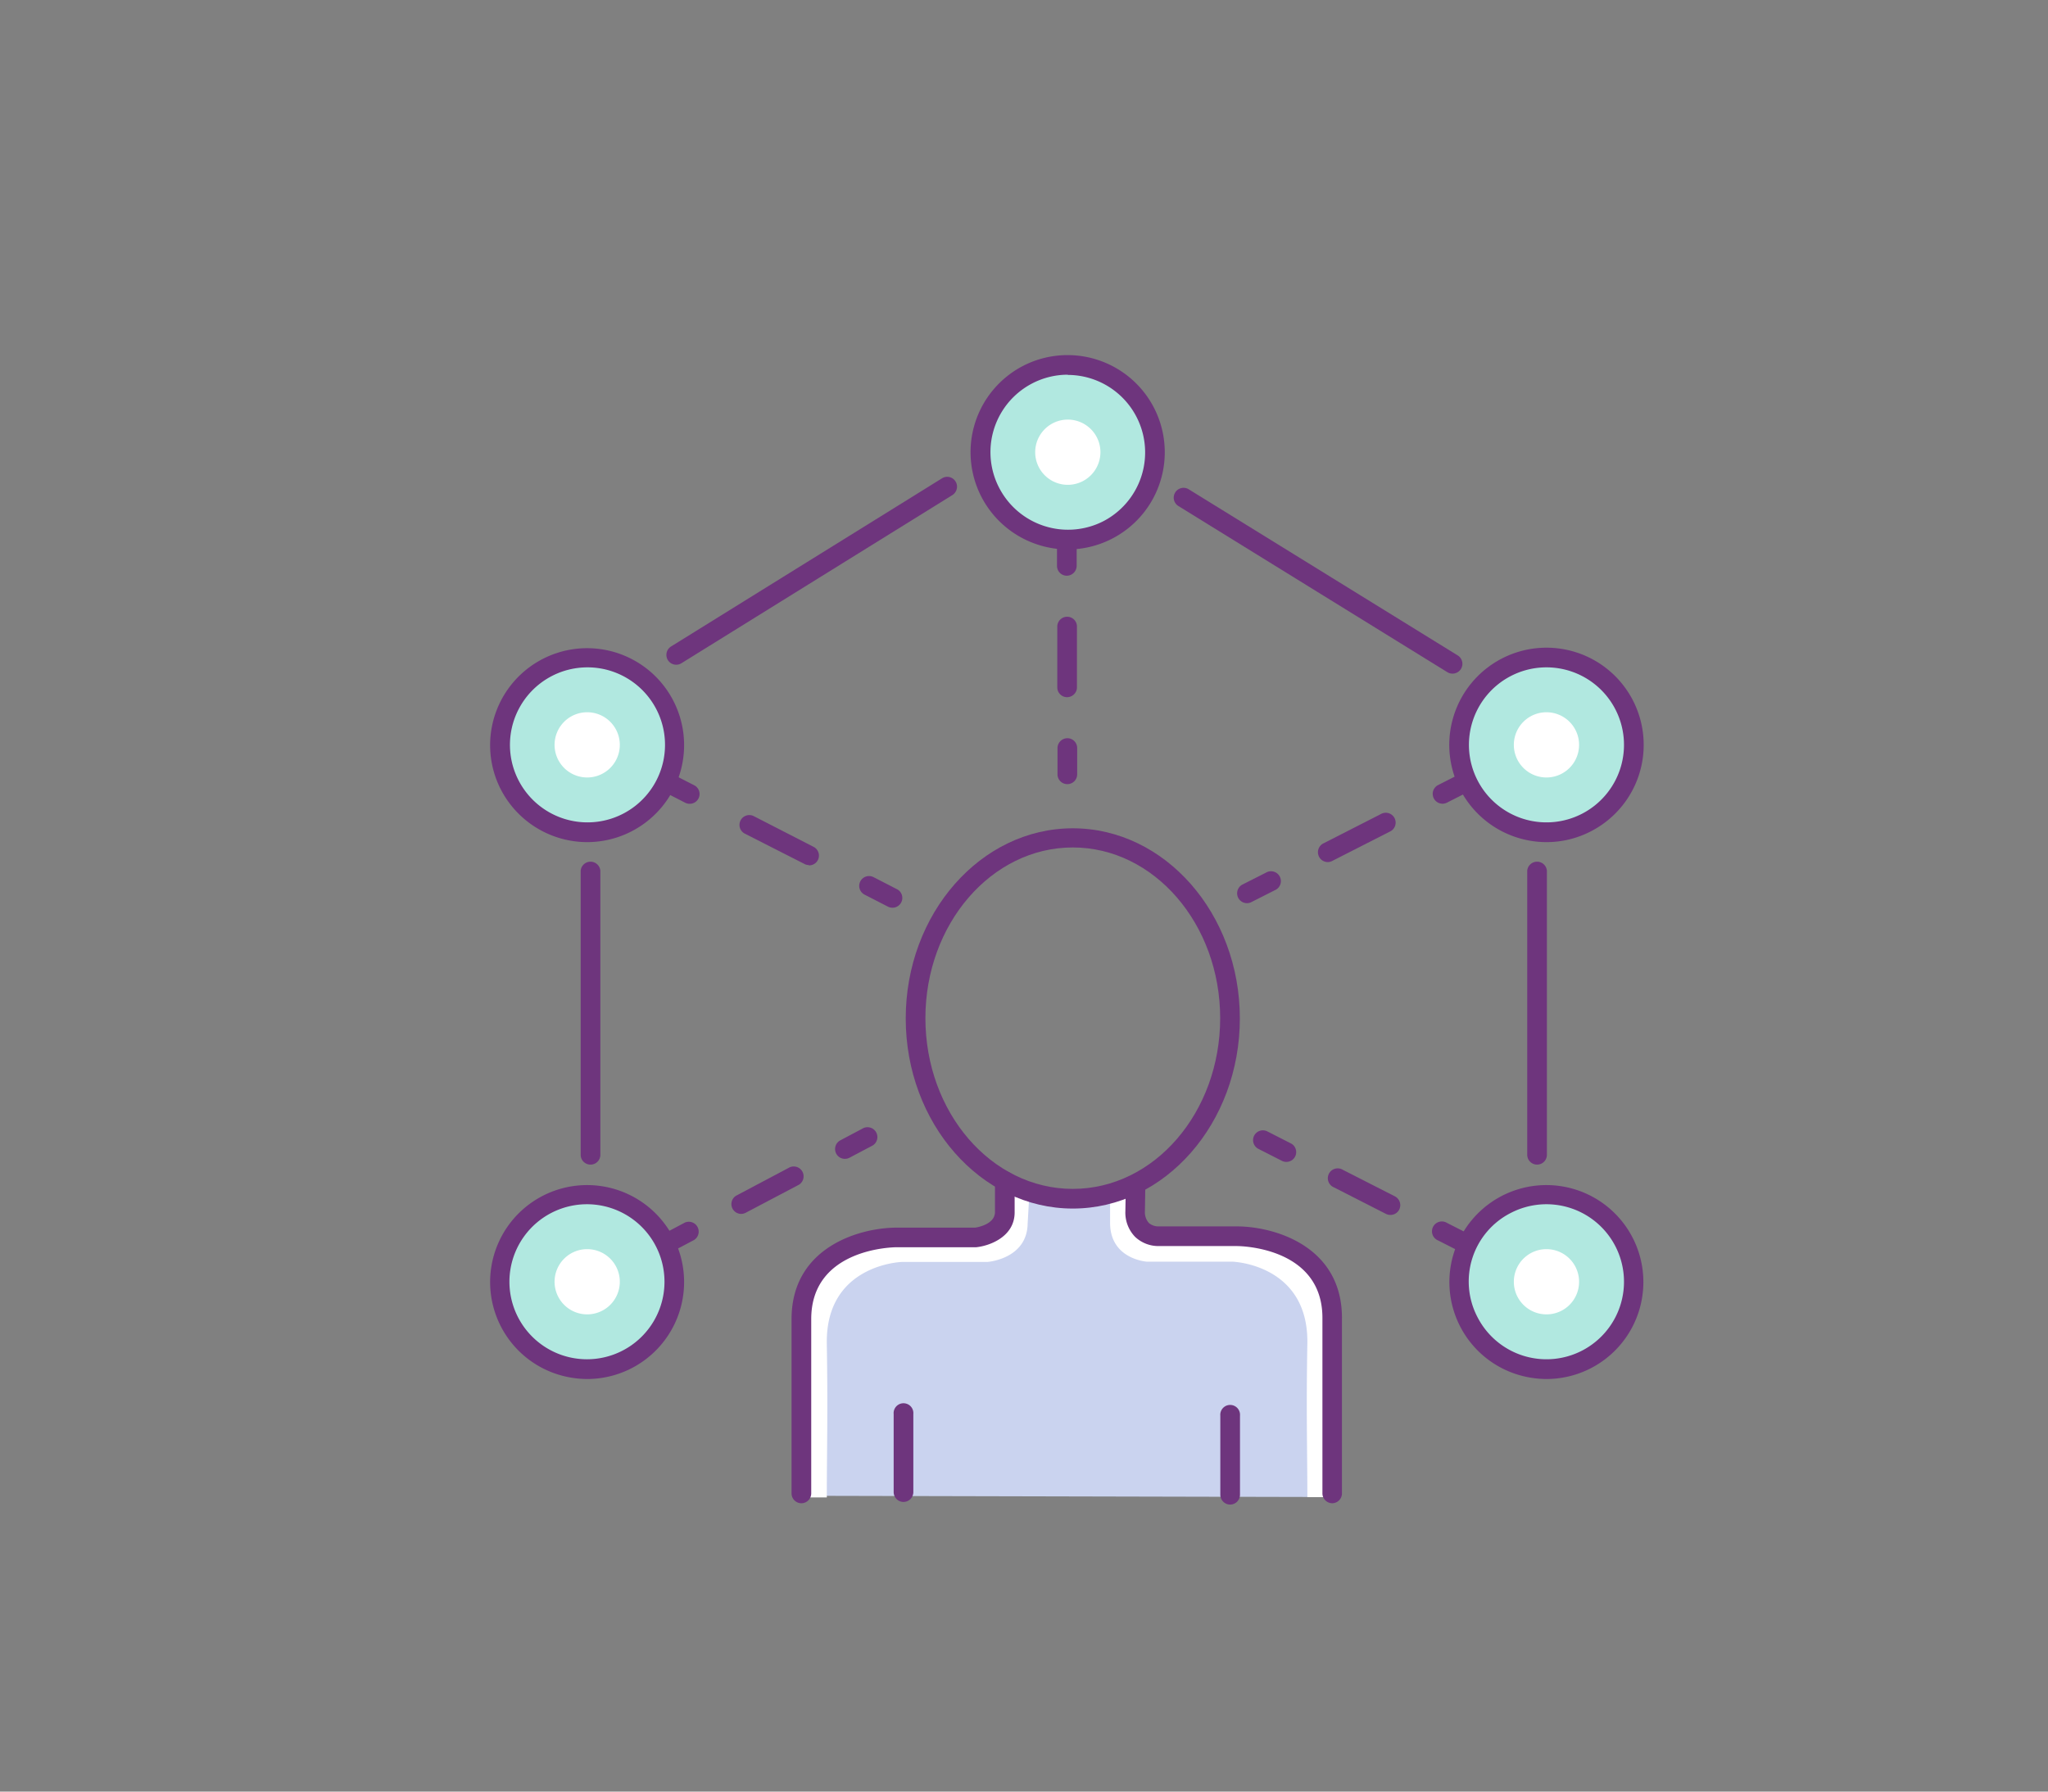 <svg id="Layer_14" data-name="Layer 14" xmlns="http://www.w3.org/2000/svg" viewBox="0 0 280 245"><rect x="0" y="0" width="280" height="245" fill="#808080" stroke="none"/><defs><style>.cls-1{fill:#cad3ef;}.cls-2{fill:#fff;}.cls-3{fill:#6e357d;}.cls-4{fill:#b1e8e0;}</style></defs><title>מומחים ויועצים פתרונות 2</title><path class="cls-1" d="M182.33,204.72v-24c0-11.17-13-11.17-13-11.17H158.57a3.11,3.11,0,0,1-3.18-3.42l.06-3.66a41.74,41.74,0,0,1-9,1.29c-5.68.3-8.92-1.8-8.92-1.8v4.16c0,3-4.06,3.43-4.06,3.43H122.77s-13,0-13,11.17v23.83Z"/><path class="cls-2" d="M168.33,169.54H157.6a3.11,3.11,0,0,1-3.18-3.42l.06-3.66s-1,.28-2.71.59l0,4.26c.06,4.89,5,5.22,5,5.22l11.69,0s10.46.3,10.28,11.2c-.17,9.29,0,15,0,21h2.69v-24C181.36,169.54,168.33,169.54,168.33,169.54Z"/><path class="cls-2" d="M123.38,169.54h10.73a3.11,3.11,0,0,0,3.18-3.42l-.06-3.66a34.88,34.88,0,0,0,3.5.84l-.23,4c-.06,4.89-5.5,5.27-5.5,5.27l-11.68,0s-10.47.3-10.28,11.2c.16,9.29,0,15,0,21h-2.69v-24C110.35,169.54,123.38,169.54,123.38,169.54Z"/><path class="cls-3" d="M146.67,165.27c-12.59,0-22.84-11.68-22.84-26s10.25-26,22.84-26,22.84,11.68,22.84,26S159.26,165.27,146.67,165.27Zm0-49.38c-11.11,0-20.15,10.47-20.15,23.34s9,23.35,20.15,23.35,20.15-10.48,20.15-23.35S157.78,115.89,146.67,115.89Z"/><path class="cls-3" d="M123.53,205.39a1.35,1.35,0,0,1-1.35-1.35V193.36a1.35,1.35,0,1,1,2.69,0V204A1.35,1.35,0,0,1,123.53,205.39Z"/><path class="cls-3" d="M109.56,205.57a1.35,1.35,0,0,1-1.34-1.35V180.39c0-9.9,9.4-12.51,14.37-12.51h10.73s2.69-.35,2.71-2.11v-4.13a1.35,1.35,0,1,1,2.69,0v4.15c0,3.36-3.46,4.59-5.26,4.77H122.59c-.47,0-11.68.15-11.68,9.82v23.83A1.35,1.35,0,0,1,109.56,205.57Z"/><path class="cls-3" d="M168.19,205.75a1.35,1.35,0,0,1-1.35-1.35V193.59a1.35,1.35,0,1,1,2.69,0V204.4A1.35,1.35,0,0,1,168.19,205.75Z"/><path class="cls-3" d="M182.15,205.57a1.36,1.36,0,0,1-1.35-1.35v-24c0-9.67-11.2-9.82-11.68-9.82H158.39a4.65,4.65,0,0,1-3.17-1.23,4.75,4.75,0,0,1-1.36-3.54l.06-3.69a1.35,1.35,0,0,1,1.35-1.32h0a1.34,1.34,0,0,1,1.32,1.37l-.06,3.66a2.22,2.22,0,0,0,.53,1.58,2,2,0,0,0,1.26.48h10.78c5,0,14.37,2.61,14.37,12.51v24A1.35,1.35,0,0,1,182.15,205.57Z"/><path class="cls-3" d="M145.85,78.73a1.35,1.35,0,0,1-1.34-1.35V73.8a1.34,1.34,0,0,1,1.34-1.35h0a1.34,1.34,0,0,1,1.35,1.34v3.59a1.36,1.36,0,0,1-1.34,1.35Z"/><path class="cls-3" d="M145.89,95.34A1.34,1.34,0,0,1,144.55,94l0-8.31a1.35,1.35,0,0,1,1.34-1.35h0a1.34,1.34,0,0,1,1.35,1.34l0,8.31a1.35,1.35,0,0,1-1.34,1.35Z"/><path class="cls-3" d="M145.92,107.23a1.34,1.34,0,0,1-1.34-1.34V102.3a1.36,1.36,0,0,1,1.34-1.35h0a1.34,1.34,0,0,1,1.35,1.35v3.58a1.34,1.34,0,0,1-1.34,1.35Z"/><path class="cls-3" d="M91.09,171.4a1.34,1.34,0,0,1-.63-2.53l3.17-1.68a1.35,1.35,0,0,1,1.26,2.38l-3.17,1.68A1.42,1.42,0,0,1,91.09,171.4Z"/><path class="cls-3" d="M101.35,166a1.34,1.34,0,0,1-.63-2.53l7.08-3.75a1.35,1.35,0,1,1,1.26,2.38L102,165.82A1.38,1.38,0,0,1,101.35,166Z"/><path class="cls-3" d="M115.52,158.47a1.32,1.32,0,0,1-1.19-.71,1.34,1.34,0,0,1,.56-1.82l3.17-1.68a1.35,1.35,0,0,1,1.26,2.38l-3.18,1.68A1.38,1.38,0,0,1,115.52,158.47Z"/><path class="cls-3" d="M94.28,109.92a1.31,1.31,0,0,1-.61-.15l-3.19-1.64a1.34,1.34,0,1,1,1.22-2.39l3.2,1.64a1.34,1.34,0,0,1-.62,2.54Z"/><path class="cls-3" d="M110.6,118.3a1.31,1.31,0,0,1-.61-.15L101.83,114a1.34,1.34,0,1,1,1.23-2.39l8.16,4.19a1.34,1.34,0,0,1-.62,2.54Z"/><path class="cls-3" d="M122,124.13a1.37,1.37,0,0,1-.61-.15l-3.19-1.64a1.34,1.34,0,1,1,1.23-2.39l3.19,1.64a1.34,1.34,0,0,1-.62,2.54Z"/><path class="cls-3" d="M200.41,171.4a1.37,1.37,0,0,1-.61-.15l-3.19-1.62a1.35,1.35,0,1,1,1.22-2.4l3.2,1.63a1.34,1.34,0,0,1-.62,2.54Z"/><path class="cls-3" d="M190.1,166.14a1.3,1.3,0,0,1-.61-.14l-7.12-3.63a1.35,1.35,0,1,1,1.22-2.4l7.12,3.63a1.36,1.36,0,0,1,.59,1.81A1.34,1.34,0,0,1,190.1,166.14Z"/><path class="cls-3" d="M175.86,158.89a1.31,1.31,0,0,1-.61-.15l-3.2-1.63a1.34,1.34,0,1,1,1.22-2.39l3.2,1.63a1.34,1.34,0,0,1-.61,2.54Z"/><path class="cls-3" d="M197.22,109.91a1.35,1.35,0,0,1-.61-2.55l3.19-1.62a1.35,1.35,0,1,1,1.22,2.4l-3.19,1.62A1.37,1.37,0,0,1,197.22,109.91Z"/><path class="cls-3" d="M181.53,117.89a1.35,1.35,0,0,1-.61-2.55l7.84-4a1.35,1.35,0,1,1,1.22,2.4l-7.85,4A1.3,1.3,0,0,1,181.53,117.89Z"/><path class="cls-3" d="M170.48,123.51a1.35,1.35,0,0,1-.61-2.55l3.2-1.62a1.35,1.35,0,1,1,1.22,2.4l-3.2,1.62A1.31,1.31,0,0,1,170.48,123.51Z"/><path class="cls-3" d="M80.73,159.26a1.34,1.34,0,0,1-1.34-1.34V119.07a1.35,1.35,0,0,1,2.69,0v38.85A1.34,1.34,0,0,1,80.73,159.26Z"/><path class="cls-3" d="M198.59,92.12a1.32,1.32,0,0,1-.71-.2L161.11,69.2a1.34,1.34,0,0,1,1.41-2.29L199.3,89.63a1.35,1.35,0,0,1,.44,1.85A1.37,1.37,0,0,1,198.59,92.12Z"/><path class="cls-3" d="M92.45,90.9a1.34,1.34,0,0,1-1.14-.63,1.36,1.36,0,0,1,.43-1.86l37.05-23a1.34,1.34,0,0,1,1.85.43,1.36,1.36,0,0,1-.43,1.86l-37.05,23A1.3,1.3,0,0,1,92.45,90.9Z"/><path class="cls-3" d="M210.15,159.26a1.35,1.35,0,0,1-1.35-1.34V119.07a1.35,1.35,0,0,1,2.69,0v38.85A1.34,1.34,0,0,1,210.15,159.26Z"/><path class="cls-4" d="M69.66,180.74a11.95,11.95,0,1,0,5.16-16.09A11.94,11.94,0,0,0,69.66,180.74Z"/><path class="cls-3" d="M80.29,188.58a13.61,13.61,0,0,1-4.07-.64,13.22,13.22,0,0,1-7.76-6.59h0a13.26,13.26,0,1,1,11.83,7.23Zm0-23.9A10.6,10.6,0,0,0,77,185.37a10.6,10.6,0,1,0,3.22-20.69Z"/><path class="cls-2" d="M84.74,175.28a4.46,4.46,0,1,0-4.46,4.46A4.46,4.46,0,0,0,84.74,175.28Z"/><path class="cls-4" d="M69.66,107.32a11.95,11.95,0,1,0,5.16-16.09A11.94,11.94,0,0,0,69.66,107.32Z"/><path class="cls-3" d="M80.3,115.16a13.3,13.3,0,0,1-11.84-7.23h0a13.26,13.26,0,1,1,11.84,7.23Zm0-23.9a10.6,10.6,0,0,0-9.41,15.44h0a10.6,10.6,0,1,0,9.41-15.44Z"/><path class="cls-2" d="M84.74,101.86a4.46,4.46,0,1,0-4.46,4.46A4.46,4.46,0,0,0,84.74,101.86Z"/><path class="cls-4" d="M200.81,107.32A11.95,11.95,0,1,0,206,91.23,11.94,11.94,0,0,0,200.81,107.32Z"/><path class="cls-3" d="M211.45,115.16a13.3,13.3,0,0,1-11.84-7.23h0a13.29,13.29,0,1,1,17.9,5.75A13.13,13.13,0,0,1,211.45,115.16ZM202,106.7a10.6,10.6,0,1,0,4.59-14.27A10.6,10.6,0,0,0,202,106.7Z"/><path class="cls-2" d="M215.89,101.86a4.46,4.46,0,1,0-4.46,4.46A4.46,4.46,0,0,0,215.89,101.86Z"/><path class="cls-4" d="M200.81,180.74A11.95,11.95,0,1,0,206,164.65,11.94,11.94,0,0,0,200.81,180.74Z"/><path class="cls-3" d="M211.44,188.58a13.61,13.61,0,0,1-4.07-.64,13.22,13.22,0,0,1-7.76-6.59h0a13.26,13.26,0,1,1,11.83,7.23ZM202,180.12a10.6,10.6,0,1,0,4.59-14.27A10.52,10.52,0,0,0,202,180.12Z"/><path class="cls-2" d="M215.89,175.28a4.46,4.46,0,1,0-4.46,4.46A4.45,4.45,0,0,0,215.89,175.28Z"/><path class="cls-4" d="M135.36,67.3a11.95,11.95,0,1,0,5.17-16.09A11.94,11.94,0,0,0,135.36,67.3Z"/><path class="cls-3" d="M146,75.14a13.38,13.38,0,0,1-4.08-.65,13.29,13.29,0,0,1-2-24.48A13.29,13.29,0,1,1,146,75.14Zm0-23.9a10.59,10.59,0,0,0-9.41,15.44h0a10.6,10.6,0,0,0,14.27,4.59,10.6,10.6,0,0,0-4.86-20Z"/><path class="cls-2" d="M150.45,61.84A4.46,4.46,0,1,0,146,66.3,4.47,4.47,0,0,0,150.45,61.84Z"/></svg>